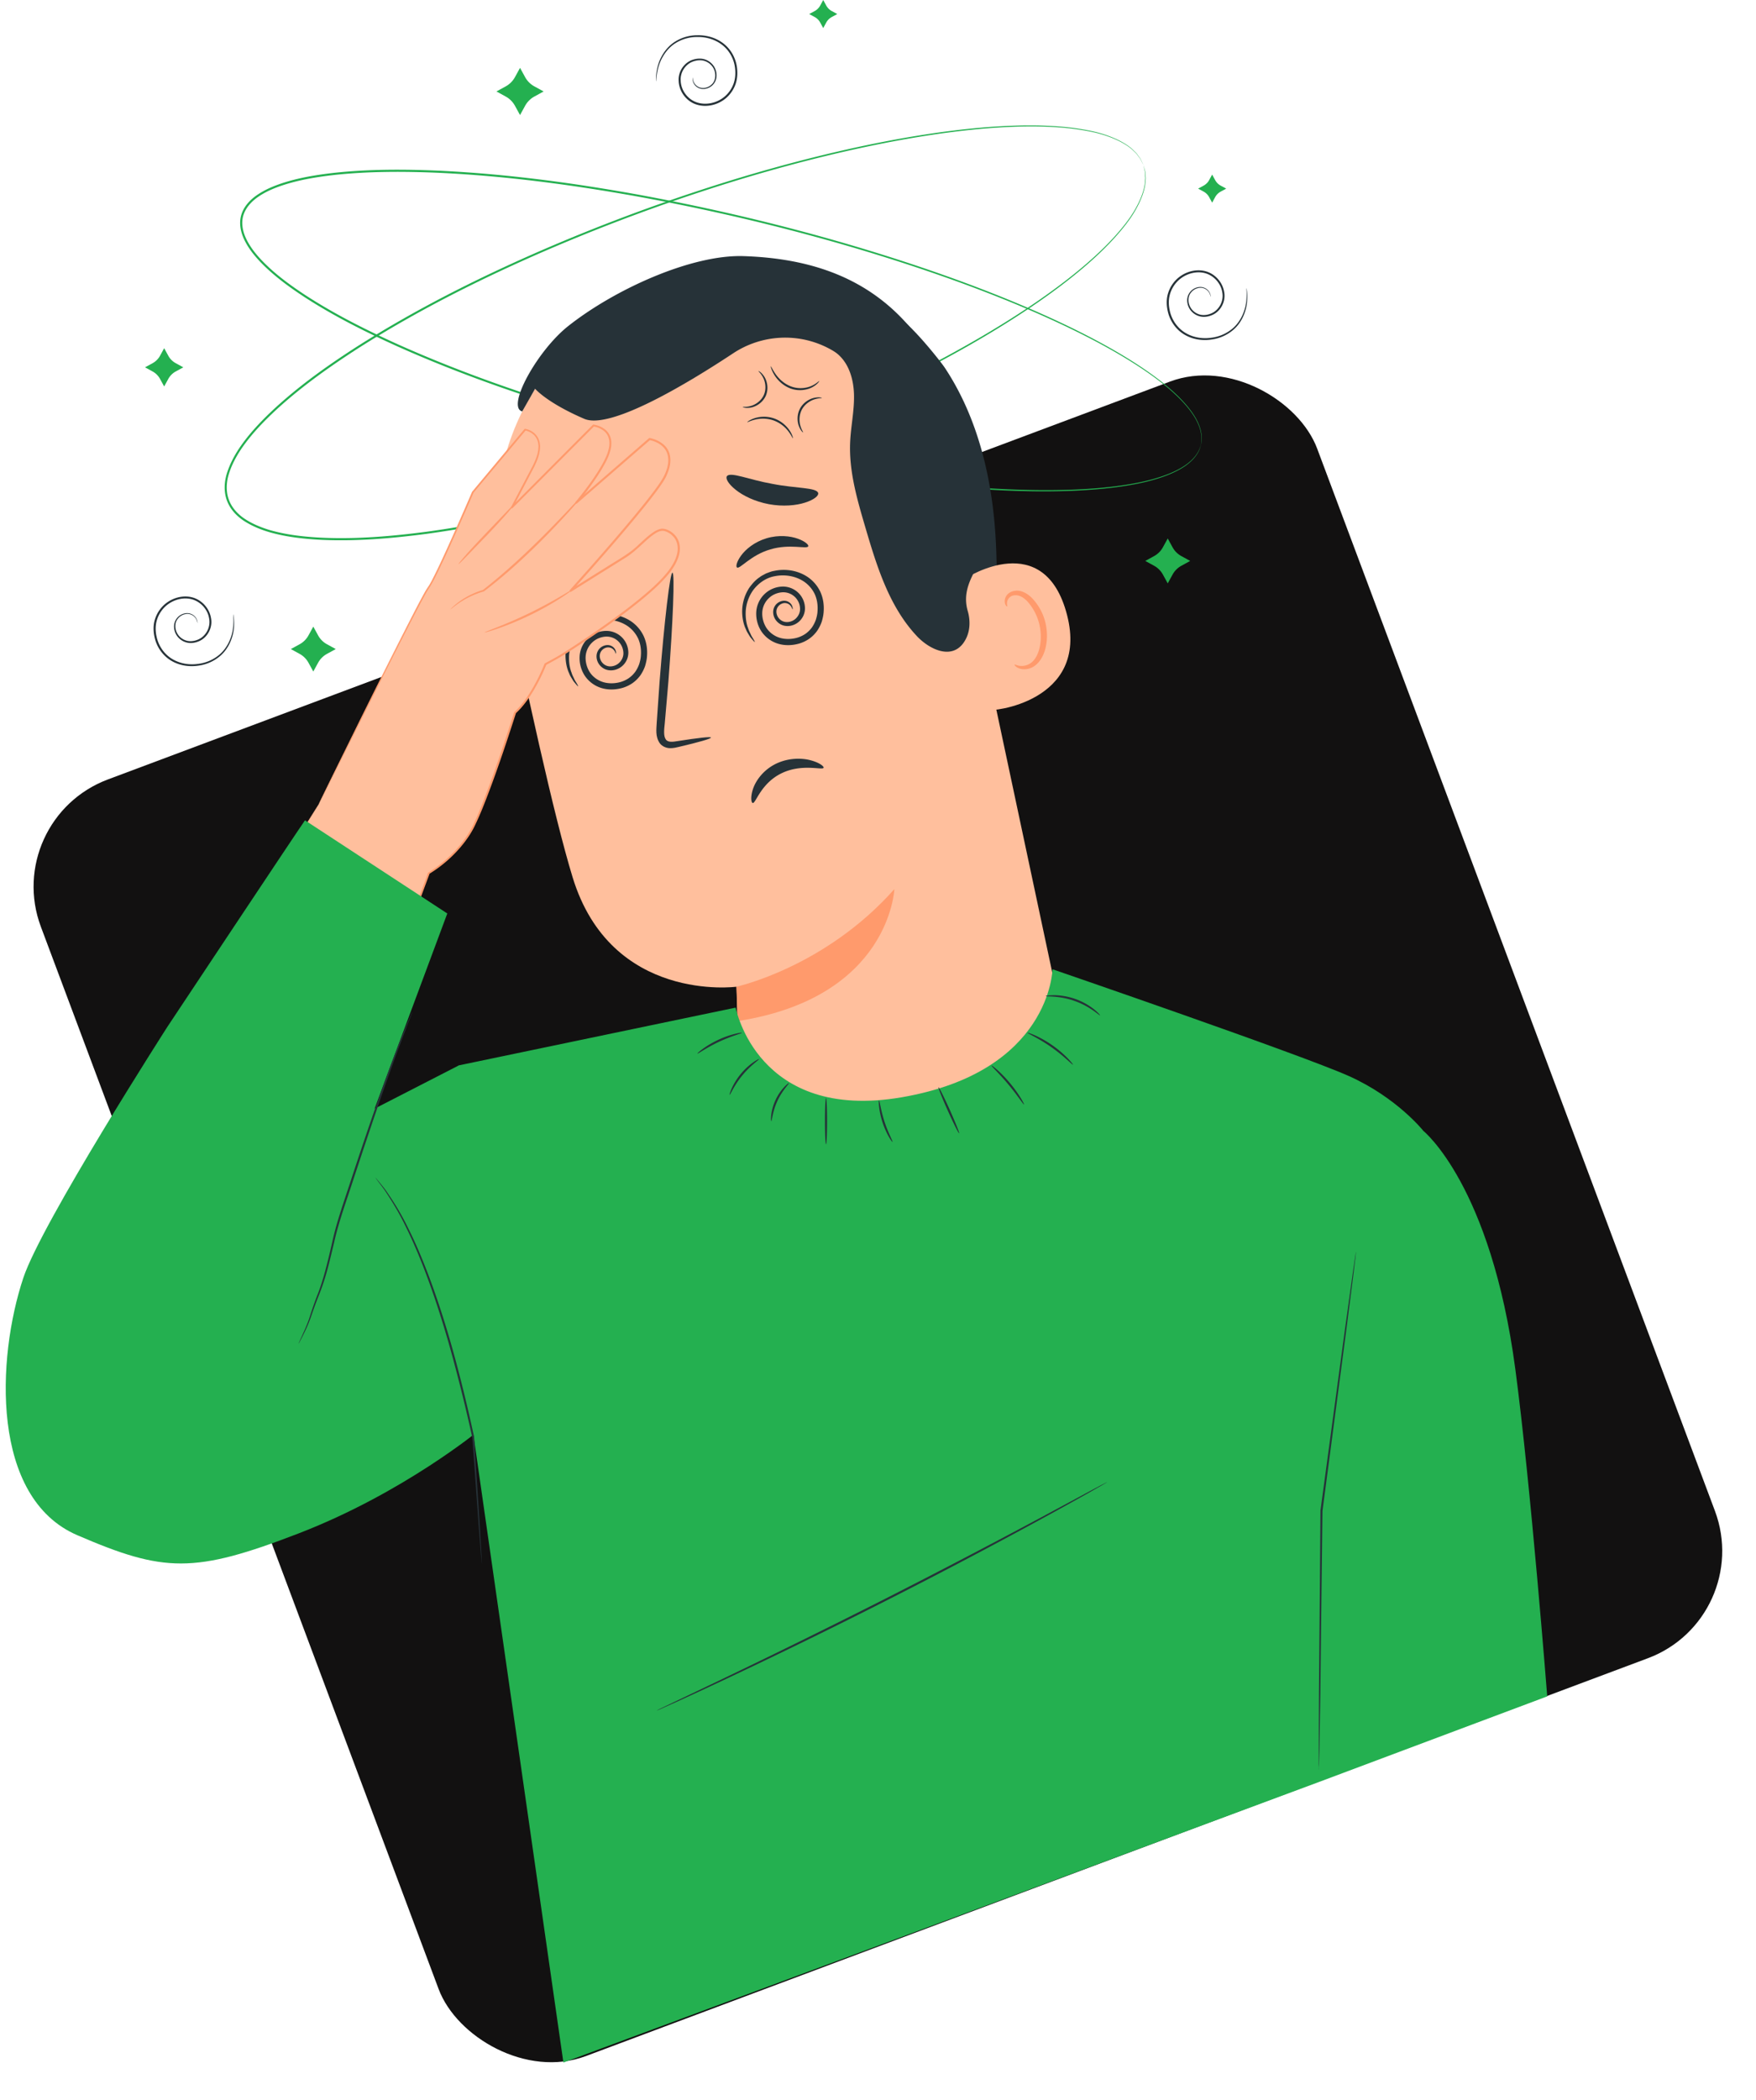 <?xml version="1.0" encoding="UTF-8"?> <svg xmlns="http://www.w3.org/2000/svg" width="307" height="367" fill="none"> <rect x=".131" y="143.251" width="238.271" height="238.271" rx="20" transform="rotate(-20.532 .131 143.251)" fill="#121111"></rect> <path d="M209.946 77.777c-.021-.007.085-.311.106-.94.028-.623-.078-1.57-.566-2.689-.941-2.263-3.423-5.021-7.123-7.794-7.426-5.588-19.599-11.572-35.189-17.216-15.61-5.624-34.708-11-56.303-14.897-10.8-1.916-22.238-3.48-34.163-4.038-5.956-.255-12.053-.283-18.172.367-3.055.347-6.132.835-9.089 1.804-1.47.488-2.92 1.09-4.208 1.96-1.273.855-2.39 2.05-2.759 3.55-.36 1.5.1 3.077.85 4.414.749 1.358 1.775 2.553 2.864 3.65 2.2 2.2 4.732 4.024 7.3 5.708 5.17 3.345 10.623 6.061 16.055 8.523 10.9 4.88 21.814 8.636 32.325 11.791 21.043 6.253 40.509 10.065 56.982 12.081 16.467 1.988 30.026 2.136 39.172.488 4.555-.806 8.006-2.15 9.874-3.742.941-.778 1.464-1.577 1.719-2.143.261-.559.304-.884.325-.877 0 0-.014.078-.057.233a4.531 4.531 0 0 1-.233.672c-.248.573-.764 1.387-1.705 2.186-1.867 1.627-5.326 3-9.895 3.827-9.167 1.69-22.741 1.584-39.228-.375-16.488-1.988-35.982-5.772-57.046-12.018-10.518-3.154-21.453-6.903-32.374-11.79-5.446-2.462-10.914-5.185-16.113-8.545-2.581-1.69-5.128-3.53-7.363-5.758-1.11-1.117-2.15-2.327-2.928-3.734-.771-1.38-1.273-3.049-.884-4.676.396-1.627 1.591-2.886 2.907-3.77 1.33-.898 2.808-1.513 4.3-2.009 3-.983 6.09-1.47 9.16-1.817 6.154-.658 12.258-.623 18.228-.368 11.946.566 23.398 2.136 34.206 4.067 21.616 3.925 40.72 9.322 56.338 14.988 15.597 5.687 27.77 11.706 35.189 17.35 3.7 2.802 6.175 5.582 7.109 7.88.481 1.132.573 2.094.537 2.716a4.069 4.069 0 0 1-.091.708c-.036.155-.057.233-.057.233Z" fill="#24B050"></path> <path d="M199.901 28.852s-.148-.283-.424-.85c-.12-.29-.403-.572-.658-.954-.12-.198-.318-.354-.509-.545-.198-.176-.389-.403-.63-.58-.954-.763-2.298-1.485-3.982-2.086-1.683-.616-3.713-1.019-6.019-1.323-9.245-1.167-22.818.12-39.03 3.749-8.113 1.818-16.912 4.23-26.199 7.292a320.72 320.72 0 0 0-29.142 11.169c-10.051 4.45-20.4 9.627-30.507 16.035-5.022 3.233-10.023 6.74-14.564 10.921-2.249 2.094-4.42 4.35-6.153 6.932-.856 1.301-1.585 2.688-2.052 4.166-.466 1.471-.558 3.098-.028 4.548.524 1.457 1.648 2.638 2.95 3.466 1.308.835 2.765 1.422 4.25 1.867 2.993.856 6.105 1.181 9.182 1.33 6.168.269 12.25-.276 18.178-1.047 11.855-1.627 23.108-4.35 33.654-7.434a317.11 317.11 0 0 0 29.474-10.27c9.075-3.657 17.344-7.49 24.721-11.331 14.727-7.689 25.924-15.462 32.233-22.323 1.563-1.712 2.858-3.339 3.742-4.888.898-1.542 1.457-2.964 1.69-4.16.071-.296.071-.586.106-.855.022-.269.071-.516.036-.75-.05-.46-.014-.856-.113-1.16l-.206-.92s.092.305.262.913c.106.304.078.7.135 1.16.035.234-.007.481-.029.757-.035.269-.035.559-.099.863-.226 1.21-.778 2.645-1.669 4.201-.884 1.57-2.172 3.205-3.735 4.93-6.295 6.911-17.492 14.727-32.218 22.458-7.378 3.862-15.653 7.717-24.728 11.388a316.867 316.867 0 0 1-29.496 10.313c-10.56 3.098-21.82 5.835-33.703 7.469-5.942.778-12.04 1.323-18.242 1.06-3.091-.148-6.225-.473-9.266-1.343-1.514-.446-3-1.047-4.357-1.91-1.344-.856-2.533-2.093-3.091-3.65-.566-1.549-.46-3.26.02-4.781.482-1.528 1.232-2.95 2.094-4.265 1.762-2.624 3.947-4.895 6.21-7.003 4.563-4.201 9.578-7.724 14.614-10.956 10.129-6.416 20.498-11.593 30.563-16.035a318.97 318.97 0 0 1 29.185-11.155c9.301-3.055 18.107-5.446 26.234-7.257 16.24-3.6 29.835-4.852 39.108-3.635 2.306.31 4.35.728 6.034 1.358 1.69.615 3.034 1.35 3.989 2.129.24.184.431.41.629.594.191.19.389.354.51.559.254.389.537.679.65.976.269.566.396.863.396.863Z" fill="#24B050"></path> <path d="M211.658 51.882c-.021 0-.021-.198-.156-.523a1.762 1.762 0 0 0-1.117-.99c-.623-.191-1.563.007-2.151.756-.622.722-.615 2.016.128 2.943.368.46.912.813 1.542.948.622.134 1.322.014 1.952-.276 1.273-.58 2.15-2.13 1.825-3.693-.255-1.548-1.528-2.991-3.211-3.352-1.67-.36-3.587.304-4.789 1.67a5.342 5.342 0 0 0-1.217 2.376c-.191.87-.141 1.76.057 2.61.375 1.697 1.464 3.126 2.851 3.904 1.386.792 2.97.983 4.378.778a7.07 7.07 0 0 0 3.607-1.506c.948-.757 1.549-1.726 1.931-2.603a7.964 7.964 0 0 0 .608-2.405c.128-1.365-.021-2.13.029-2.136 0 0 .198.756.113 2.15a7.765 7.765 0 0 1-.559 2.468c-.375.913-.976 1.924-1.959 2.73a7.3 7.3 0 0 1-3.728 1.613c-1.45.22-3.119.043-4.59-.785-1.471-.813-2.639-2.334-3.035-4.123-.205-.885-.268-1.84-.063-2.766a5.741 5.741 0 0 1 1.301-2.54c1.295-1.456 3.325-2.164 5.142-1.775 1.832.396 3.197 1.967 3.466 3.65.347 1.698-.629 3.41-2.023 4.025-.686.318-1.443.438-2.143.283a2.968 2.968 0 0 1-1.683-1.061 2.887 2.887 0 0 1-.609-1.705 2.337 2.337 0 0 1 .524-1.528c.658-.806 1.676-.997 2.348-.764a1.82 1.82 0 0 1 1.146 1.097c.113.332.085.53.085.53ZM121.12 13.552c.021 0-.007.198.085.545.092.332.361.849.976 1.132.594.276 1.549.205 2.228-.46.714-.63.877-1.91.269-2.935a2.753 2.753 0 0 0-1.401-1.146c-.601-.22-1.308-.198-1.973.014-1.337.403-2.419 1.825-2.299 3.41.043 1.57 1.111 3.168 2.737 3.755 1.606.58 3.594.177 4.973-1.012a5.348 5.348 0 0 0 1.521-2.192c.304-.835.375-1.726.29-2.589-.149-1.733-1.033-3.296-2.306-4.251-1.266-.976-2.815-1.372-4.237-1.358a7.097 7.097 0 0 0-3.777 1.011c-1.047.623-1.768 1.5-2.264 2.328a7.835 7.835 0 0 0-.926 2.298c-.304 1.337-.262 2.115-.311 2.115 0 0-.092-.77.169-2.143a7.88 7.88 0 0 1 .885-2.377c.495-.855 1.223-1.775 2.305-2.44a7.25 7.25 0 0 1 3.912-1.096c1.471-.028 3.098.375 4.442 1.393 1.344 1.005 2.299 2.667 2.454 4.492.085.905.022 1.853-.311 2.751a5.725 5.725 0 0 1-1.627 2.348c-1.478 1.267-3.586 1.705-5.333 1.069-1.761-.637-2.907-2.377-2.95-4.082-.12-1.733 1.083-3.296 2.547-3.713.721-.22 1.492-.24 2.157.007a2.983 2.983 0 0 1 1.528 1.28 2.91 2.91 0 0 1 .375 1.769 2.32 2.32 0 0 1-.722 1.443c-.764.714-1.796.763-2.433.445a1.802 1.802 0 0 1-.983-1.245c-.057-.375 0-.566 0-.566Z" fill="#263238"></path> <path d="m28.701 60.858.715 1.309a3.306 3.306 0 0 0 1.322 1.322l1.309.715-1.309.714a3.306 3.306 0 0 0-1.322 1.323l-.715 1.308-.714-1.308a3.306 3.306 0 0 0-1.323-1.323l-1.309-.714 1.309-.715a3.306 3.306 0 0 0 1.323-1.322l.714-1.309ZM204.154 94.116l.841 1.535a3.893 3.893 0 0 0 1.549 1.55l1.535.841-1.535.842a3.892 3.892 0 0 0-1.549 1.549l-.841 1.535-.842-1.535a3.885 3.885 0 0 0-1.549-1.55l-1.535-.841 1.535-.842a3.887 3.887 0 0 0 1.549-1.549l.842-1.535ZM54.773 109.522l.842 1.535c.36.657.898 1.195 1.549 1.549l1.535.841-1.535.842a3.886 3.886 0 0 0-1.549 1.549l-.842 1.535-.841-1.535a3.887 3.887 0 0 0-1.55-1.549l-1.534-.842 1.535-.841a3.892 3.892 0 0 0 1.549-1.549l.841-1.535ZM211.92 30.514l.524.962c.226.41.558.75.969.969l.962.523-.962.524c-.411.226-.75.559-.969.969l-.524.962-.523-.962a2.417 2.417 0 0 0-.969-.97l-.962-.523.962-.523c.41-.226.75-.559.969-.97l.523-.961ZM143.924 0l.524.962c.226.41.558.75.969.969l.962.523-.962.524c-.411.226-.75.559-.969.969l-.524.962-.523-.962a2.417 2.417 0 0 0-.969-.97l-.962-.523.962-.523c.41-.226.749-.559.969-.969l.523-.962ZM90.918 11.862l.884 1.613c.375.686.94 1.252 1.627 1.626l1.612.884-1.612.885a4.09 4.09 0 0 0-1.627 1.627l-.884 1.612-.885-1.613a4.091 4.091 0 0 0-1.626-1.626l-1.613-.885 1.613-.884a4.092 4.092 0 0 0 1.627-1.627l.884-1.612Z" fill="#24B050"></path> <path d="M34.53 108.885c-.022 0-.022-.198-.156-.523a1.763 1.763 0 0 0-1.118-.99c-.622-.191-1.563.007-2.15.756-.622.722-.615 2.016.127 2.943.368.46.913.813 1.542.948.623.134 1.323.014 1.953-.276 1.266-.58 2.15-2.129 1.824-3.692-.254-1.549-1.527-2.992-3.21-3.353-1.67-.361-3.587.304-4.79 1.669a5.34 5.34 0 0 0-1.216 2.377c-.191.87-.141 1.761.057 2.61.374 1.697 1.464 3.126 2.85 3.904 1.386.792 2.97.983 4.378.778a7.071 7.071 0 0 0 3.608-1.506c.948-.757 1.549-1.726 1.93-2.603a7.995 7.995 0 0 0 .61-2.405c.126-1.365-.022-2.129.027-2.136 0 0 .198.757.114 2.15a7.783 7.783 0 0 1-.56 2.469c-.374.912-.975 1.923-1.959 2.73a7.295 7.295 0 0 1-3.727 1.612c-1.45.22-3.12.043-4.59-.785-1.472-.813-2.639-2.334-3.035-4.116-.205-.884-.269-1.839-.064-2.766a5.736 5.736 0 0 1 1.302-2.539c1.294-1.457 3.324-2.165 5.142-1.776 1.832.397 3.197 1.967 3.466 3.65.346 1.698-.63 3.41-2.023 4.025-.686.318-1.443.438-2.143.283a2.972 2.972 0 0 1-1.684-1.061 2.889 2.889 0 0 1-.608-1.705 2.34 2.34 0 0 1 .523-1.528c.658-.806 1.677-.997 2.349-.764a1.822 1.822 0 0 1 1.146 1.097c.113.325.084.523.084.523ZM173.179 120.068c.799-9.556 1.549-19.168.686-28.717-.856-9.55-3.402-19.12-8.707-27.105-.807-1.21-7.102-9.117-8.474-8.65-.983.332 3.558 8.028 3.254 9.018-2.893 9.485-1.86 19.826 1.181 29.262 3.027 9.443 7.066 17.626 12.06 26.192Z" fill="#263238"></path> <path d="m119.882 49.166-2.136.623c-21.502 6.288-34.58 28.024-30.047 49.965 4.223 20.413 9.146 42.906 12.407 53.572 6.748 22.069 28.646 19.14 28.646 19.14.05-.014.248 8.227.248 8.227l20.887 23.667 36.081-24.962-20.244-95.149c-4.739-23.582-22.408-40.473-45.842-35.083Z" fill="#FFBF9D"></path> <path d="M128.752 172.459s15.462-3.359 27.607-17.053c0 0-.757 18.942-27.416 23.066l-.191-6.013Z" fill="#FF9A6C"></path> <path d="M95.267 108.157c.51.297 2.39-2.179 5.8-3.162 3.388-1.033 6.401-.014 6.642-.538.127-.24-.488-.863-1.811-1.337-1.301-.473-3.353-.707-5.468-.077-2.114.629-3.67 1.931-4.463 3.034-.813 1.104-.948 1.952-.7 2.08ZM128.858 99.195c.517.297 2.398-2.179 5.8-3.162 3.388-1.032 6.395-.014 6.642-.537.127-.24-.488-.863-1.811-1.337-1.301-.474-3.352-.708-5.467-.078-2.115.63-3.671 1.931-4.463 3.034-.807 1.097-.941 1.953-.701 2.08ZM124.296 128.917c-.043-.198-2.264.056-5.822.615-.898.163-1.768.233-2.086-.318-.389-.566-.297-1.613-.17-2.745.205-2.341.41-4.795.637-7.37.813-10.468 1.131-18.97.714-18.999-.424-.028-1.422 8.432-2.242 18.893-.177 2.575-.354 5.029-.516 7.377-.043 1.082-.276 2.37.544 3.544.425.58 1.203.863 1.804.856.608.007 1.096-.128 1.535-.227 3.501-.82 5.644-1.435 5.602-1.626ZM143.04 86.173c-.276-.99-3.841-.785-7.957-1.591-4.131-.722-7.385-2.179-8-1.351-.276.396.24 1.344 1.528 2.37 1.273 1.025 3.345 2.064 5.821 2.524 2.469.453 4.781.227 6.338-.283 1.57-.502 2.39-1.202 2.27-1.669ZM92.184 98.198c.926.58 3.487-.998 6.818-1.96 3.304-1.06 6.324-1.188 6.755-2.178.177-.474-.481-1.125-1.924-1.521-1.421-.396-3.628-.431-5.913.262-2.285.7-4.081 1.952-5.022 3.07-.962 1.124-1.132 2.03-.714 2.327Z" fill="#263238"></path> <path d="M168.709 101.168c.332-.276 13.899-8.947 17.846 6.331 3.94 15.285-13.545 16.983-13.687 16.551-.134-.431-4.159-22.882-4.159-22.882Z" fill="#FFBF9D"></path> <path d="M177.38 116.164c.057-.064.311.12.821.205.488.085 1.28.028 2.001-.474 1.465-1.012 2.158-3.926 1.521-6.699a9.124 9.124 0 0 0-1.726-3.621c-.757-.997-1.676-1.591-2.532-1.528a1.406 1.406 0 0 0-1.386 1.139c-.092.481.085.757.007.806-.036.05-.396-.169-.432-.834a1.752 1.752 0 0 1 .354-1.111c.29-.396.792-.686 1.372-.771 1.203-.226 2.539.587 3.395 1.655.92 1.054 1.663 2.448 2.023 4.025.693 3.105-.134 6.394-2.178 7.604-1.005.559-1.981.467-2.54.226-.58-.255-.749-.58-.7-.622Z" fill="#FF9A6C"></path> <path d="M91.3 71.913c-2.822-.75 2.624-10.63 8.028-14.91 8.17-6.465 21.588-12.534 30.677-12.236 10.942.36 20.696 3.33 28.137 11.36 7.441 8.027 12.067 18.382 14.408 29.077.715 3.26 1.217 6.727.17 9.896-1.295 3.918-4.874 7.073-3.53 11.699.488 1.69.432 3.536-.431 5.071-2.058 3.678-6.189 1.733-8.46-.686-4.859-5.163-7.016-12.23-9.018-19.034-1.422-4.831-2.865-9.775-2.653-14.804.114-2.738.722-5.454.68-8.191-.036-2.745-.849-5.659-2.985-7.377-.347-.276-.892-.609-1.556-.948-5.284-2.723-11.636-2.356-16.594.926-7.866 5.2-21.46 13.418-26.037 11.445-6.578-2.836-8.587-5.256-8.587-5.256L91.3 71.914ZM131.595 140.347c.524.156 1.366-3.367 4.973-5.156 3.607-1.797 7.271-.51 7.42-.998.099-.212-.672-.884-2.25-1.301-1.542-.425-3.932-.46-6.146.636-2.207 1.104-3.48 2.964-3.947 4.379-.481 1.436-.297 2.405-.05 2.44ZM107.674 114.254c-.05.007-.057-.248-.311-.587a1.302 1.302 0 0 0-1.578-.396 1.495 1.495 0 0 0-.834.863c-.163.41-.114.94.141 1.4.255.453.736.835 1.316.92.559.091 1.252-.092 1.747-.517.502-.424.856-1.089.834-1.796a2.961 2.961 0 0 0-.877-2.03 2.93 2.93 0 0 0-2.192-.842c-.842.049-1.712.382-2.363 1.004a3.7 3.7 0 0 0-1.167 2.412c-.071.927.184 1.952.7 2.773.531.827 1.373 1.457 2.349 1.761.976.297 2.086.269 3.105-.028a5.128 5.128 0 0 0 1.414-.679 4.96 4.96 0 0 0 1.097-1.082 5.82 5.82 0 0 0 .7-1.366c.149-.488.269-.99.29-1.506.078-1.033-.078-2.051-.467-2.928a5.56 5.56 0 0 0-1.803-2.165c-1.542-1.075-3.488-1.344-5.143-1.018-1.676.275-3.006 1.329-3.862 2.482a7.112 7.112 0 0 0-1.28 3.685c-.05 1.168.127 2.193.439 2.971.113.41.304.729.438 1.026.128.304.283.53.396.721.234.382.34.602.312.623-.029.021-.199-.149-.496-.502-.148-.177-.339-.389-.502-.687-.17-.29-.403-.615-.552-1.032-.389-.792-.65-1.882-.657-3.155a7.651 7.651 0 0 1 1.252-4.109c.481-.651 1.032-1.323 1.782-1.818a3.15 3.15 0 0 1 .573-.368c.205-.106.403-.226.615-.325.439-.156.877-.354 1.358-.425 1.861-.403 4.068-.163 5.907 1.082a6.479 6.479 0 0 1 2.178 2.561c.488 1.068.672 2.263.587 3.437-.028.595-.162 1.189-.332 1.776a6.67 6.67 0 0 1-.842 1.662 5.912 5.912 0 0 1-1.351 1.337 6.21 6.21 0 0 1-1.733.835c-1.224.353-2.532.396-3.749.021a5.4 5.4 0 0 1-2.935-2.228 5.66 5.66 0 0 1-.835-3.452 4.765 4.765 0 0 1 1.528-3.07 4.704 4.704 0 0 1 3.02-1.223 3.866 3.866 0 0 1 2.879 1.167 3.813 3.813 0 0 1 1.082 2.68 3.113 3.113 0 0 1-1.202 2.405c-.7.538-1.563.75-2.37.594-.799-.155-1.421-.707-1.733-1.322-.311-.623-.339-1.337-.084-1.889a1.946 1.946 0 0 1 1.174-1.061c.46-.155.919-.113 1.252.057.339.162.544.41.658.622.226.467.148.736.127.729Z" fill="#263238"></path> <path d="M138.556 106.509c-.05.007-.057-.248-.312-.587a1.292 1.292 0 0 0-1.577-.397 1.505 1.505 0 0 0-.835.863c-.162.411-.113.941.142 1.401.255.453.736.835 1.316.919.565.092 1.252-.092 1.747-.516.502-.424.856-1.089.834-1.797a2.935 2.935 0 0 0-3.069-2.871c-.842.049-1.712.382-2.363 1.004a3.695 3.695 0 0 0-1.167 2.412c-.071.927.184 1.952.7 2.773a4.316 4.316 0 0 0 2.349 1.761c.976.297 2.086.269 3.105-.028a5.128 5.128 0 0 0 1.414-.679 4.982 4.982 0 0 0 1.097-1.082 5.82 5.82 0 0 0 .7-1.366c.148-.488.269-.99.29-1.506.078-1.033-.078-2.051-.467-2.929a5.551 5.551 0 0 0-1.804-2.164c-1.542-1.075-3.487-1.344-5.142-1.018-1.676.275-3.006 1.329-3.862 2.482a7.109 7.109 0 0 0-1.28 3.685c-.05 1.167.127 2.193.438 2.971.114.41.305.729.439 1.026.127.304.283.53.396.721.234.382.34.601.311.623-.028.021-.198-.149-.495-.503-.148-.176-.339-.389-.502-.686-.17-.29-.403-.615-.552-1.032-.389-.793-.65-1.882-.657-3.155a7.66 7.66 0 0 1 1.251-4.11c.481-.65 1.033-1.322 1.783-1.817a3.15 3.15 0 0 1 .573-.368c.205-.106.403-.227.615-.326.439-.155.877-.353 1.358-.424 1.861-.403 4.067-.163 5.906 1.082a6.473 6.473 0 0 1 2.179 2.561c.488 1.068.672 2.263.587 3.437-.028.595-.163 1.189-.332 1.776a6.704 6.704 0 0 1-.842 1.662 5.932 5.932 0 0 1-1.351 1.337 6.207 6.207 0 0 1-1.733.834c-1.224.354-2.532.397-3.749.022a5.404 5.404 0 0 1-2.935-2.228 5.66 5.66 0 0 1-.835-3.452 4.763 4.763 0 0 1 1.528-3.07 4.71 4.71 0 0 1 3.02-1.224 3.874 3.874 0 0 1 2.879 1.167 3.821 3.821 0 0 1 1.082 2.681 3.114 3.114 0 0 1-1.202 2.405c-.7.538-1.563.75-2.37.594-.799-.155-1.421-.707-1.733-1.322-.311-.623-.339-1.337-.085-1.889a1.95 1.95 0 0 1 1.175-1.061c.459-.156.919-.113 1.252.057.339.162.544.41.657.622.227.46.149.736.128.729ZM129.848 71.142c.007-.063.538.05 1.337-.162.778-.198 1.853-.82 2.363-1.96.495-1.145.226-2.355-.156-3.062-.382-.736-.828-1.047-.785-1.097.014-.035.53.213 1.011.97.467.72.821 2.05.269 3.345-.58 1.28-1.789 1.917-2.645 2.066-.877.148-1.415-.071-1.394-.1ZM143.231 66.602c.028.014-.297.572-1.174 1.053-.856.481-2.32.785-3.784.27-1.458-.517-2.427-1.606-2.922-2.434-.509-.849-.629-1.45-.587-1.464.057-.021.262.544.807 1.323.53.77 1.478 1.754 2.822 2.228 1.351.474 2.709.24 3.543-.156.856-.39 1.245-.87 1.295-.82ZM138.619 76.596c-.056.021-.247-.488-.764-1.174a5.725 5.725 0 0 0-2.617-1.938 5.728 5.728 0 0 0-3.26-.135c-.828.205-1.302.488-1.33.432-.021-.029.403-.396 1.259-.68a5.423 5.423 0 0 1 3.452.043 5.492 5.492 0 0 1 2.709 2.136c.488.75.587 1.302.551 1.316ZM140.401 75.577c-.021.029-.424-.31-.721-1.075-.297-.742-.411-1.973.198-3.112.622-1.125 1.719-1.705 2.504-1.86.806-.17 1.308-.014 1.294.021 0 .064-.495.007-1.231.233-.721.213-1.69.778-2.242 1.783-.544 1.011-.488 2.136-.276 2.85.212.736.524 1.118.474 1.16Z" fill="#263238"></path> <path d="M55.686 140.623s17.959-36.427 19.19-37.892c1.23-1.464 7.773-16.7 7.773-16.7l9.153-10.935s4.293.644 1.563 6.197l-3.883 7.398 14.267-14.316s4.222.488 2.581 4.972c-1.223 3.332-5.58 8.495-5.58 8.495l12.802-11.112s5.326.82 2.773 6.409c-1.662 3.635-16.587 20.13-16.587 20.13s7.448-4.598 9.797-6.125c2.355-1.528 4.781-4.846 6.521-4.534 1.74.31 4.767 2.999.248 8.134-4.527 5.135-17.252 13.319-19.105 14.337l-1.853 1.019s-2.207 5.708-5.312 8.466c0 0-5.107 16.184-7.682 20.64-2.78 4.803-7.384 7.413-7.384 7.413l-7.859 21.22-22.443-15.498 11.02-17.718Z" fill="#FFBF9D"></path> <path d="M55.686 140.623s-.234.403-.708 1.181c-.48.778-1.188 1.931-2.114 3.438-1.868 3.02-4.612 7.455-8.128 13.149l-.02-.121c6.033 4.159 13.622 9.38 22.464 15.47l-.191.063c2.348-6.366 4.993-13.538 7.837-21.227a.171.171 0 0 1 .064-.077h.007a22.617 22.617 0 0 0 5.665-4.959c.807-1.004 1.55-2.093 2.13-3.289a54.416 54.416 0 0 0 1.605-3.699c1.995-5.064 3.798-10.461 5.588-16.035a.184.184 0 0 1 .05-.078c1.145-1.04 2.114-2.369 2.984-3.805a33.492 33.492 0 0 0 2.278-4.598.168.168 0 0 1 .078-.092c.94-.523 1.902-1.018 2.822-1.591.92-.573 1.846-1.16 2.758-1.769a163.83 163.83 0 0 0 5.496-3.77 108.399 108.399 0 0 0 5.411-4.109c1.761-1.45 3.523-2.964 4.966-4.76.7-.906 1.322-1.903 1.612-3.006.304-1.083.149-2.32-.629-3.155a3.274 3.274 0 0 0-1.387-.92c-.53-.19-1.053-.035-1.563.248-.997.587-1.853 1.436-2.744 2.242-.884.806-1.811 1.634-2.865 2.25-1.025.643-2.051 1.287-3.084 1.93-2.065 1.288-4.138 2.589-6.224 3.891a.185.185 0 0 1-.255-.057.18.18 0 0 1 .022-.219c1.089-1.217 2.263-2.54 3.444-3.862 3.296-3.749 6.543-7.477 9.598-11.282a84.122 84.122 0 0 0 2.214-2.893c.701-.99 1.366-1.973 1.705-3.112.361-1.11.396-2.363-.205-3.332-.601-.962-1.733-1.535-2.829-1.754l.148-.042c-4.35 3.777-8.622 7.483-12.809 11.112a.172.172 0 0 1-.248-.021.18.18 0 0 1 0-.234c1.811-2.214 3.53-4.491 4.859-6.939.319-.615.63-1.238.814-1.895.212-.644.304-1.33.198-1.974a2.58 2.58 0 0 0-.962-1.634 4.011 4.011 0 0 0-1.79-.75l.142-.049c-4.937 4.951-9.705 9.733-14.274 14.31a.158.158 0 0 1-.226 0 .16.16 0 0 1-.029-.192c1.295-2.461 2.56-4.866 3.792-7.215.29-.594.551-1.188.735-1.803.113-.304.135-.623.212-.934.008-.311.071-.63.015-.94-.05-.616-.297-1.21-.729-1.641-.417-.432-1.004-.722-1.584-.835l.141-.05c-3.211 3.834-6.26 7.47-9.16 10.928l.022-.035c-1.868 4.3-3.665 8.389-5.461 12.223-.453.954-.898 1.895-1.372 2.815-.234.46-.474.912-.743 1.351-.304.452-.545.82-.792 1.273-.97 1.733-1.846 3.459-2.71 5.114-3.409 6.642-6.294 12.406-8.657 17.11a5975.288 5975.288 0 0 1-5.44 10.864l-1.42 2.83c-.347.643-.524.962-.524.962s.148-.333.46-.976c.318-.651.777-1.599 1.386-2.844 1.23-2.504 3.041-6.175 5.368-10.9 2.342-4.717 5.206-10.489 8.601-17.145.856-1.662 1.726-3.381 2.695-5.128.227-.432.538-.899.8-1.288.261-.424.502-.87.728-1.329.467-.913.913-1.854 1.365-2.808 1.783-3.834 3.58-7.922 5.433-12.223.007-.014.014-.021.02-.035 2.894-3.466 5.935-7.102 9.14-10.943l.006-.007a.143.143 0 0 1 .135-.05c.665.135 1.28.44 1.754.927.481.481.764 1.153.82 1.825.057.34 0 .672-.014 1.012-.078.325-.106.665-.219.983-.184.644-.46 1.259-.75 1.86-1.23 2.356-2.496 4.76-3.784 7.222l-.254-.191c4.569-4.59 9.322-9.372 14.259-14.323l.007-.007a.164.164 0 0 1 .135-.043 4.366 4.366 0 0 1 1.966.82c.58.44.976 1.125 1.089 1.847.12.721.014 1.457-.205 2.129-.191.693-.509 1.33-.835 1.96-1.351 2.489-3.069 4.766-4.894 7.002l-.255-.248c4.18-3.628 8.453-7.342 12.803-11.119l.007-.007c.042-.035.092-.05.141-.035.616.12 1.189.332 1.726.643.531.319 1.026.729 1.358 1.273.686 1.097.623 2.476.248 3.629-.205.58-.418 1.16-.743 1.69-.304.538-.665 1.026-1.011 1.528a74.115 74.115 0 0 1-2.229 2.907c-3.062 3.813-6.309 7.547-9.612 11.296-1.181 1.323-2.355 2.646-3.445 3.862l-.233-.283c2.086-1.301 4.159-2.603 6.224-3.89 2.044-1.33 4.209-2.426 5.899-4.138.892-.799 1.747-1.655 2.816-2.284.275-.149.558-.283.884-.347.318-.092.679-.021.969.064a3.648 3.648 0 0 1 1.549 1.018c.87.927 1.04 2.334.714 3.487-.311 1.181-.962 2.207-1.676 3.141-1.486 1.839-3.254 3.36-5.029 4.817-1.783 1.45-3.608 2.808-5.432 4.123a172.133 172.133 0 0 1-5.511 3.777c-.919.609-1.846 1.196-2.772 1.769-.934.58-1.896 1.075-2.837 1.598l.078-.092a33.456 33.456 0 0 1-2.313 4.647c-.877 1.45-1.867 2.809-3.048 3.884l.05-.078c-1.797 5.574-3.601 10.97-5.61 16.049a56.918 56.918 0 0 1-1.62 3.721c-.587 1.209-1.344 2.32-2.171 3.338a22.881 22.881 0 0 1-5.758 5.022l.064-.078c-2.858 7.689-5.517 14.854-7.88 21.213-.02.064-.099.099-.162.078-.007-.007-.022-.007-.029-.014-8.82-6.112-16.395-11.36-22.415-15.533-.035-.029-.05-.078-.02-.121l8.197-13.099c.94-1.493 1.662-2.638 2.15-3.416.467-.75.722-1.139.722-1.139Z" fill="#FF9A6C"></path> <path d="M102.814 85.515c.022.014-.261.368-.785.998-.523.622-1.301 1.513-2.27 2.596-1.952 2.164-4.711 5.106-7.965 8.148-2.574 2.419-5.078 4.52-7.186 6.104l-.021.014-.029.007a15.026 15.026 0 0 0-4.35 2.044c-.954.658-1.428 1.111-1.457 1.083-.007-.007.1-.135.326-.347.226-.212.566-.516 1.032-.87.934-.7 2.391-1.599 4.365-2.193l-.05.022c2.065-1.613 4.548-3.728 7.116-6.14 3.24-3.034 6.019-5.941 8.02-8.056.963-1.033 1.762-1.882 2.356-2.519.559-.587.877-.912.898-.89ZM90.182 87.828c.035.035-.474.68-1.344 1.69-.87 1.012-2.115 2.37-3.516 3.841l-3.614 3.742c-.927.955-1.514 1.535-1.55 1.5-.034-.036.482-.68 1.359-1.677.877-1.004 2.136-2.348 3.537-3.82 1.365-1.428 2.596-2.715 3.593-3.755.92-.97 1.5-1.556 1.535-1.52Z" fill="#FF9A6C"></path> <path d="M84.714 110.534a63.906 63.906 0 0 0 15.356-7.47Z" fill="#FFBF9D"></path> <path d="M100.078 103.064c.014.021-.17.17-.524.431-.346.255-.87.609-1.52 1.033a52.154 52.154 0 0 1-5.298 2.957 52.114 52.114 0 0 1-5.602 2.341 33.76 33.76 0 0 1-1.754.566c-.418.12-.651.17-.658.148-.014-.049.884-.382 2.32-.954a83.323 83.323 0 0 0 5.531-2.434 82.24 82.24 0 0 0 5.326-2.85c1.33-.785 2.143-1.287 2.179-1.238Z" fill="#FF9A6C"></path> <path d="M53.323 143.381c-.785 1.047-24.056 36.088-24.056 36.088S7.291 213.71 4.08 223.344c-4.69 14.069-5.736 38.45 9.429 44.986 15.165 6.536 20.392 6.748 38.698-.311 18.305-7.059 31.645-18.094 31.645-18.094l-3.593-63.729-14.762 7.575L78.2 159.664l-24.877-16.283ZM248.827 197.647s11.82 9.457 16.099 41.676c2.702 20.342 5.574 57.177 5.574 57.177l-40 15s-8.862-66.038-7.95-67c.92-.969 26.277-46.853 26.277-46.853Z" fill="#24B050"></path> <path d="m80.258 186.203 48.36-10.087s3.77 20.032 29.057 15.667c26.022-4.484 26.334-22.372 26.334-22.372s43.394 14.903 51.797 18.659c8.403 3.756 13.022 9.57 13.022 9.57s-15.42 59.832-15.901 60.589c-.481.75-2.427 53.271-2.427 53.271l-132 49-16.042-111.883-14.882-51.529 12.683-10.885Z" fill="#24B050"></path> <path d="M72.089 176.845c.014.007-.057.205-.198.594-.156.41-.375.969-.644 1.669-.552 1.45-1.365 3.544-2.313 6.154-1.917 5.213-4.378 12.477-7.03 20.526-1.309 4.039-2.71 7.823-3.495 11.402-.431 1.783-.827 3.488-1.266 5.065a40.44 40.44 0 0 1-1.464 4.315 76.132 76.132 0 0 0-1.287 3.515 23.65 23.65 0 0 1-1.083 2.624c-.339.7-.608 1.238-.799 1.599-.19.36-.297.551-.304.544-.014-.007.07-.205.24-.58.184-.403.425-.948.736-1.627.311-.707.686-1.577 1.019-2.631a64.804 64.804 0 0 1 1.238-3.543c1.046-2.575 1.831-5.779 2.645-9.358.77-3.608 2.171-7.42 3.473-11.445 2.652-8.049 5.156-15.306 7.137-20.498a214.844 214.844 0 0 1 2.426-6.118c.297-.694.53-1.238.707-1.641.156-.375.248-.573.262-.566ZM84.248 273.274c-.008 0-.029-.141-.057-.417-.028-.305-.064-.701-.113-1.21-.085-1.089-.205-2.624-.361-4.548-.283-3.926-.686-9.436-1.153-15.886v.021a289.584 289.584 0 0 0-3.155-12.972c-2.518-9.464-5.496-17.846-8.339-23.597-1.372-2.9-2.794-5.078-3.777-6.578-.516-.728-.955-1.273-1.23-1.655-.128-.177-.234-.318-.319-.431-.07-.1-.106-.149-.1-.156.008-.007.05.042.128.134.092.106.205.248.347.411.297.367.757.898 1.294 1.619 1.019 1.479 2.483 3.643 3.89 6.543 2.908 5.743 5.935 14.139 8.46 23.618a270.237 270.237 0 0 1 3.126 12.993v.028c.418 6.458.771 11.968 1.019 15.901.113 1.931.198 3.466.262 4.555.02.509.042.913.056 1.21.029.268.029.417.022.417ZM230.592 309.284c-.007 0-.014-.078-.014-.234 0-.177-.007-.403-.014-.686 0-.622-.007-1.506-.007-2.631.007-2.313.021-5.616.035-9.69.071-8.198.163-19.494.262-31.986v-.028c.007-.063.014-.127.028-.198 1.677-12.42 3.198-23.667 4.301-31.829.566-4.053 1.026-7.342 1.344-9.641.163-1.118.29-1.995.382-2.617.042-.283.085-.51.106-.679.028-.156.042-.234.049-.234.008 0 0 .078-.014.234-.021.177-.042.403-.07.686-.078.622-.184 1.506-.319 2.624-.29 2.306-.714 5.595-1.23 9.655-1.076 8.17-2.554 19.416-4.195 31.844-.007.063-.021.134-.028.198v-.022c-.149 12.485-.276 23.781-.375 31.978-.064 4.075-.12 7.378-.156 9.684-.028 1.124-.049 2.009-.063 2.631-.007.283-.022.509-.029.686.022.177.015.255.007.255ZM127.557 191.366c-.085-.014.46-1.853 1.945-3.643 1.471-1.803 3.169-2.688 3.204-2.61.064.092-1.499 1.097-2.921 2.844-1.443 1.726-2.122 3.458-2.228 3.409ZM134.842 195.964c-.085.014-.17-1.762.743-3.693.891-1.945 2.298-3.034 2.341-2.956.085.078-1.153 1.245-2.009 3.112-.87 1.853-.962 3.551-1.075 3.537ZM144.413 200.002c-.099 0-.184-1.81-.184-4.038s.085-4.039.184-4.039c.099 0 .184 1.811.184 4.039 0 2.228-.085 4.038-.184 4.038ZM156.034 199.585c-.078.057-1.09-1.386-1.747-3.43-.672-2.045-.701-3.806-.609-3.806.114-.014.305 1.698.955 3.692.651 1.995 1.5 3.488 1.401 3.544ZM167.684 198.086c-.092.042-.976-1.726-1.974-3.947-.997-2.221-1.733-4.06-1.634-4.103.092-.042.976 1.726 1.974 3.947.99 2.228 1.726 4.06 1.634 4.103ZM179.022 193.042c-.092.057-1.16-1.619-2.731-3.494-1.563-1.881-3.02-3.225-2.949-3.31.056-.071 1.648 1.167 3.232 3.077 1.592 1.895 2.533 3.678 2.448 3.727ZM187.58 186.089c-.085.078-1.577-1.527-3.777-3.062-2.193-1.549-4.209-2.412-4.159-2.518.014-.043.545.12 1.358.481a19.231 19.231 0 0 1 5.666 3.982c.615.644.947 1.089.912 1.117ZM192.326 177.474c-.07.099-1.754-1.584-4.456-2.518-2.681-.969-5.05-.728-5.05-.856-.007-.042.573-.162 1.528-.155.948.007 2.27.177 3.642.658a11.503 11.503 0 0 1 3.247 1.782c.75.601 1.118 1.061 1.089 1.089ZM121.934 184.144c-.064-.063 1.428-1.372 3.621-2.39 2.193-1.033 4.152-1.33 4.159-1.245.028.106-1.86.566-4.003 1.577-2.151.997-3.714 2.15-3.777 2.058ZM114.825 298.971c0-.007.063-.042.198-.113.155-.078.353-.177.601-.297.552-.262 1.33-.637 2.32-1.111 2.037-.969 4.951-2.362 8.537-4.074a1450.812 1450.812 0 0 0 27.989-13.786 1431.624 1431.624 0 0 0 27.671-14.436c3.501-1.882 6.337-3.409 8.332-4.484.969-.517 1.726-.927 2.27-1.21.248-.127.446-.226.594-.304.135-.071.206-.099.206-.092 0 .007-.064.049-.191.127-.149.085-.34.198-.58.34-.531.304-1.281.728-2.235 1.273a643.161 643.161 0 0 1-8.276 4.583 1032.03 1032.03 0 0 1-27.628 14.536 1042.059 1042.059 0 0 1-28.046 13.694 668.447 668.447 0 0 1-8.586 3.968c-1.005.445-1.79.799-2.349 1.054-.254.113-.459.198-.615.261-.142.05-.212.078-.212.071Z" fill="#263238"></path> </svg> 
